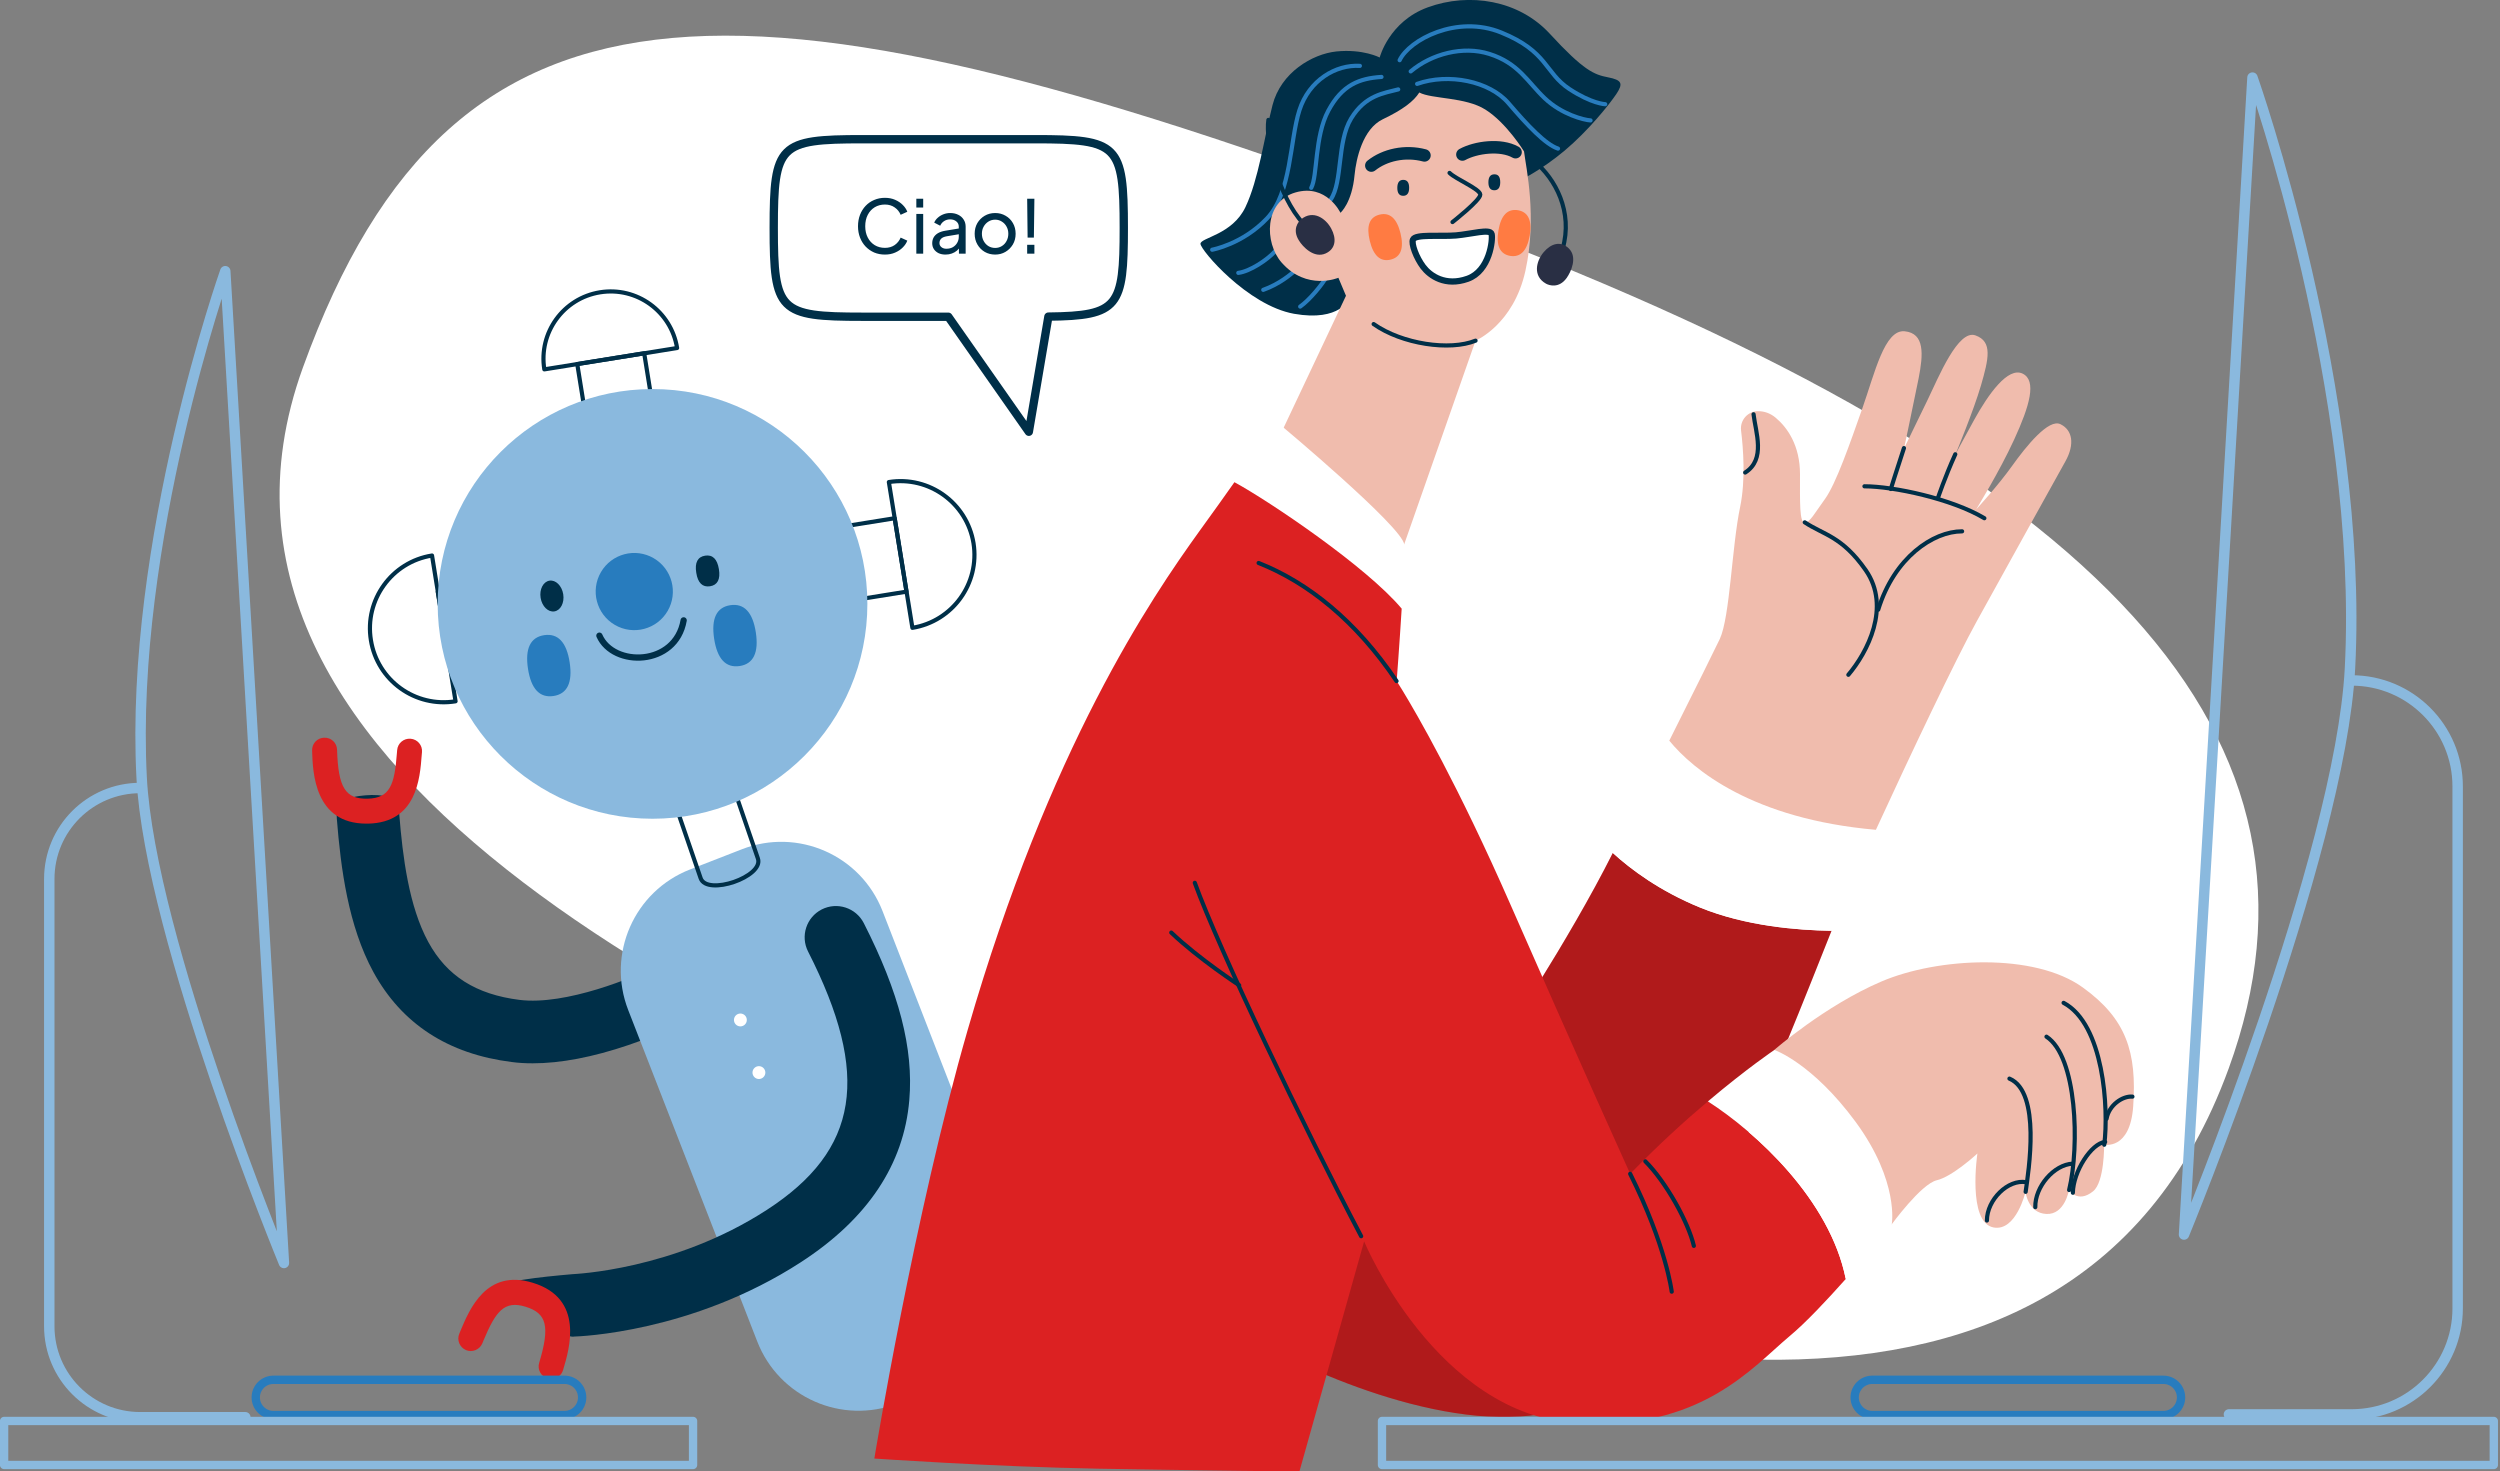 <svg width="542" height="319" viewBox="0 0 542 319" fill="none" xmlns="http://www.w3.org/2000/svg">
<rect x="0" y="0" width="542" height="319" fill="#808080" stroke="none"/>
<g clip-path="url(#clip0_4334_7163)">
<path d="M483.172 231.67C509.084 160.546 457.735 102.363 316.155 48.895C162.555 -9.121 98.766 -11.798 65.658 79.715C33.164 169.639 165.288 226.957 245.728 260.343C326.754 293.981 448.028 328.093 483.172 231.67Z" fill="white"/>
<path d="M115.5 230.527C113.91 230.527 112.404 230.443 110.954 230.248C97.147 228.519 87.078 221.964 80.942 210.723C75.503 200.738 73.885 188.326 73.021 177.476C72.714 173.739 75.447 172.735 79.185 172.428C82.922 172.121 86.241 172.651 86.548 176.388C87.301 185.816 88.64 196.471 92.852 204.225C96.868 211.588 103.144 215.577 112.627 216.776C122.696 218.031 137.618 211.839 142.499 209.357C145.846 207.655 149.919 208.994 151.62 212.313C153.321 215.632 152.011 219.733 148.663 221.434C148.44 221.546 143.308 224.167 136.252 226.566C128.526 229.188 121.553 230.527 115.5 230.527Z" fill="#002F48"/>
<path d="M205.897 299.866L194.657 304.245C182.552 308.959 168.885 302.962 164.171 290.829L136.195 218.979C131.482 206.874 137.478 193.207 149.611 188.494L160.852 184.115C172.957 179.401 186.624 185.398 191.338 197.531L219.285 269.38C223.999 281.513 218.002 295.152 205.897 299.866Z" fill="#8AB9DE"/>
<path d="M124.258 289.797C120.604 289.797 120.464 282.517 110.339 279.114C106.797 277.915 117.647 276.799 124.09 276.242C124.285 276.214 146.013 275.433 166.263 262.296C186.261 249.326 188.827 233.093 175.188 206.289C173.487 202.942 174.826 198.869 178.145 197.168C181.492 195.467 185.564 196.805 187.265 200.124C194.936 215.186 198.087 227.375 197.139 238.476C195.968 252.478 188.046 264.304 173.626 273.648C150.058 288.932 125.457 289.741 124.425 289.769C124.369 289.797 124.313 289.797 124.258 289.797Z" fill="#002F48"/>
<path d="M164.311 186.123C165.678 190.056 153.238 194.323 151.899 190.39L145.065 170.503L157.477 166.236L164.311 186.123Z" stroke="#002F48" stroke-width="0.904" stroke-miterlimit="10" stroke-linecap="round" stroke-linejoin="round"/>
<path d="M192.705 104.511C201.435 103.116 209.635 109.057 211.058 117.76C212.453 126.49 206.512 134.69 197.809 136.113L192.705 104.511Z" stroke="#002F48" stroke-width="0.904" stroke-miterlimit="10" stroke-linecap="round" stroke-linejoin="round"/>
<path d="M193.963 112.354L181.021 114.435L183.581 130.352L196.523 128.27L193.963 112.354Z" stroke="#002F48" stroke-width="0.904" stroke-miterlimit="10" stroke-linecap="round" stroke-linejoin="round"/>
<path d="M93.66 120.438C84.93 121.832 78.989 130.06 80.412 138.79C81.806 147.521 90.034 153.462 98.764 152.039L93.66 120.438Z" stroke="#002F48" stroke-width="0.904" stroke-miterlimit="10" stroke-linecap="round" stroke-linejoin="round"/>
<path d="M97.469 144.223L110.412 142.141L107.852 126.224L94.909 128.306L97.469 144.223Z" stroke="#002F48" stroke-width="0.904" stroke-miterlimit="10" stroke-linecap="round" stroke-linejoin="round"/>
<path d="M146.795 75.448C145.512 67.499 138.037 62.088 130.088 63.371C122.139 64.654 116.728 72.129 118.011 80.078L146.795 75.448Z" stroke="#002F48" stroke-width="0.904" stroke-miterlimit="10" stroke-linecap="round" stroke-linejoin="round"/>
<path d="M125.148 78.923L127.044 90.71L141.556 88.375L139.661 76.589L125.148 78.923Z" stroke="#002F48" stroke-width="0.904" stroke-miterlimit="10" stroke-linecap="round" stroke-linejoin="round"/>
<path d="M141.467 177.504C167.192 177.504 188.047 156.65 188.047 130.925C188.047 105.2 167.192 84.345 141.467 84.345C115.742 84.345 94.888 105.2 94.888 130.925C94.888 156.65 115.742 177.504 141.467 177.504Z" fill="#8AB9DE"/>
<path d="M144.742 132.462C147.067 128.469 145.716 123.346 141.723 121.02C137.729 118.694 132.607 120.046 130.281 124.039C127.955 128.033 129.307 133.155 133.3 135.481C137.293 137.807 142.416 136.455 144.742 132.462Z" fill="#287CBE"/>
<path d="M120.193 132.552C121.546 132.334 122.404 130.666 122.108 128.826C121.812 126.986 120.474 125.67 119.121 125.888C117.767 126.106 116.91 127.774 117.206 129.614C117.502 131.455 118.839 132.77 120.193 132.552Z" fill="#002F48"/>
<path d="M155.858 123.394C156.221 125.598 155.552 126.853 153.934 127.104C152.316 127.355 151.284 126.379 150.95 124.175C150.587 121.972 151.256 120.717 152.874 120.466C154.492 120.214 155.496 121.191 155.858 123.394Z" fill="#002F48"/>
<path d="M129.947 137.814C132.96 144.704 146.487 144.508 148.216 134.495" stroke="#002F48" stroke-width="1.356" stroke-miterlimit="10" stroke-linecap="round" stroke-linejoin="round"/>
<path d="M160.349 144.397C157.365 144.843 155.496 142.862 154.827 138.483C154.157 134.104 155.357 131.65 158.341 131.204C161.326 130.757 163.194 132.738 163.864 137.117C164.533 141.496 163.334 143.95 160.349 144.397Z" fill="#287CBE"/>
<path d="M119.99 150.895C117.006 151.342 115.137 149.361 114.467 144.982C113.798 140.603 114.997 138.149 117.982 137.702C120.966 137.256 122.835 139.237 123.504 143.616C124.174 147.995 122.974 150.449 119.99 150.895Z" fill="#287CBE"/>
<path d="M79.435 178.564C68.167 178.564 67.805 167.491 67.665 162.721C67.609 161.215 68.781 159.96 70.287 159.932C71.793 159.876 73.048 161.048 73.076 162.554C73.327 170.782 74.889 173.264 79.714 173.153C84.54 173.041 85.544 170.141 86.046 163.307L86.102 162.638C86.213 161.131 87.524 160.044 89.002 160.155C90.508 160.267 91.624 161.578 91.485 163.056L91.429 163.697C91.038 168.802 90.341 178.313 79.826 178.564C79.714 178.564 79.575 178.564 79.435 178.564Z" fill="#DC2122"/>
<path d="M119.488 298.946C119.237 298.946 118.958 298.918 118.707 298.834C117.284 298.416 116.448 296.882 116.894 295.459C119.265 287.566 118.567 284.721 113.937 283.298C109.307 281.876 107.466 284.302 104.817 290.634L104.566 291.247C103.98 292.614 102.39 293.283 101.023 292.698C99.657 292.112 98.987 290.522 99.573 289.155L99.824 288.542C101.804 283.8 105.458 275.014 115.527 278.11C126.712 281.541 123.476 292.363 122.082 296.993C121.747 298.192 120.659 298.946 119.488 298.946Z" fill="#DC2122"/>
<path d="M160.517 222.522C161.287 222.522 161.911 221.897 161.911 221.127C161.911 220.357 161.287 219.732 160.517 219.732C159.746 219.732 159.122 220.357 159.122 221.127C159.122 221.897 159.746 222.522 160.517 222.522Z" fill="white"/>
<path d="M165.928 232.535C165.928 233.316 165.286 233.93 164.533 233.93C163.752 233.93 163.139 233.288 163.139 232.535C163.139 231.754 163.78 231.14 164.533 231.14C165.314 231.14 165.928 231.782 165.928 232.535Z" fill="white"/>
<path d="M48.839 58.796L61.557 273.815C61.557 273.815 32.494 203.36 30.709 168.578C28.059 117.592 48.839 58.796 48.839 58.796Z" stroke="#8AB9DE" stroke-width="2.259" stroke-miterlimit="10" stroke-linecap="round" stroke-linejoin="round"/>
<path d="M30.402 170.838C19.524 170.838 10.683 179.652 10.683 190.557V287.537C10.683 298.415 19.497 307.257 30.402 307.257H53.19" stroke="#8AB9DE" stroke-width="2.259" stroke-miterlimit="10" stroke-linecap="round" stroke-linejoin="round"/>
<path d="M122.389 306.783H59.269C57.15 306.783 55.448 305.054 55.448 302.962C55.448 300.842 57.178 299.141 59.269 299.141H122.389C124.509 299.141 126.21 300.87 126.21 302.962C126.21 305.054 124.509 306.783 122.389 306.783Z" stroke="#287CBE" stroke-width="1.807" stroke-miterlimit="10" stroke-linecap="round" stroke-linejoin="round"/>
<path d="M150.254 308.066H0.893V317.605H150.254V308.066Z" stroke="#8AB9DE" stroke-width="1.807" stroke-miterlimit="10" stroke-linecap="round" stroke-linejoin="round"/>
<path d="M368.65 196.777C378.44 200.766 389.681 201.686 397.072 201.798C387.31 226.231 360.562 295.877 342.209 304.161C321.764 313.366 288.322 299.559 274.292 291.749C260.262 283.94 286.899 242.855 286.899 242.855L325.167 226.231C325.167 226.231 339.894 204.336 349.656 184.923C353.533 188.466 359.809 193.179 368.65 196.777Z" fill="#DC2122"/>
<path d="M368.65 196.777C378.44 200.766 389.681 201.686 397.072 201.798C387.31 226.231 360.562 295.877 342.209 304.161C321.764 313.366 288.322 299.559 274.292 291.749C260.262 283.94 286.899 242.855 286.899 242.855L325.167 226.231C325.167 226.231 339.894 204.336 349.656 184.923C353.533 188.466 359.809 193.179 368.65 196.777Z" fill="black" fill-opacity="0.2"/>
<path d="M406.666 179.875C403.849 186.011 401.366 191.478 399.693 195.383C399.051 196.833 398.159 199.037 397.043 201.798C389.652 201.687 378.411 200.766 368.621 196.778C359.808 193.179 353.532 188.466 349.627 184.896L361.844 160.546C367.032 166.849 379.918 177.56 406.666 179.875Z" fill="white"/>
<path d="M332.669 35.004C337.187 38.714 341.092 45.91 338.777 53.943" stroke="#002F48" stroke-width="0.904" stroke-miterlimit="10" stroke-linecap="round" stroke-linejoin="round"/>
<path d="M335.179 61.502C332.251 59.856 333.032 56.649 334.622 54.724C336.211 52.8 338.331 52.158 340.088 53.831C342.097 55.756 340.563 58.992 339.642 60.275C337.997 62.562 335.877 61.892 335.179 61.502Z" fill="#292F44"/>
<path d="M299.115 12.468C299.115 12.468 301.123 4.658 309.547 1.59C318.584 -1.702 329.294 0.028 335.988 7.308C343.408 15.368 345.611 16.177 348.623 16.763C351.636 17.349 351.943 18.102 350.436 20.361C348.93 22.62 344.328 28.366 339.168 32.689C334.12 36.901 329.992 38.853 329.992 38.853L292.561 64.709C292.561 64.709 290.608 69.813 280.539 68.028C270.47 66.215 260.262 54.194 260.262 52.855C260.262 51.516 267.179 50.903 270.024 44.878C272.869 38.881 274.068 29.844 275.881 22.788C277.694 15.731 284.472 11.714 289.716 11.157C295.517 10.571 299.115 12.468 299.115 12.468Z" fill="#002F48"/>
<path d="M303.439 13.053C305.531 8.646 315.851 3.124 325.474 7.056C335.571 11.157 334.902 15.759 340.201 19.273C345.11 22.509 348.011 22.592 348.011 22.592" stroke="#287CBE" stroke-width="0.904" stroke-miterlimit="10" stroke-linecap="round" stroke-linejoin="round"/>
<path d="M305.838 15.48C310.356 11.686 317.162 9.873 322.88 11.686C329.239 13.694 331.192 17.795 334.901 21.309C338.611 24.823 343.408 26.023 344.831 26.107" stroke="#287CBE" stroke-width="0.904" stroke-miterlimit="10" stroke-linecap="round" stroke-linejoin="round"/>
<path d="M307.232 18.185C314.038 15.787 322.963 17.572 327.064 22.397C331.164 27.194 335.069 31.322 337.774 32.215" stroke="#287CBE" stroke-width="0.904" stroke-miterlimit="10" stroke-linecap="round" stroke-linejoin="round"/>
<path d="M303.132 19.384C300.12 20.193 296.02 20.584 292.924 25.688C289.828 30.792 291.111 39.411 288.517 43.232" stroke="#287CBE" stroke-width="0.904" stroke-miterlimit="10" stroke-linecap="round" stroke-linejoin="round"/>
<path d="M299.506 16.679C294.709 16.986 290.999 18.38 287.987 23.987C284.975 29.593 285.672 38.1 284.277 40.722" stroke="#287CBE" stroke-width="0.904" stroke-miterlimit="10" stroke-linecap="round" stroke-linejoin="round"/>
<path d="M294.821 14.28C289.605 13.974 283.803 17.377 281.712 23.903C279.62 30.402 280.01 41.726 274.711 47.333C269.411 52.939 262.801 54.138 262.801 54.138" stroke="#287CBE" stroke-width="0.904" stroke-miterlimit="10" stroke-linecap="round" stroke-linejoin="round"/>
<path d="M268.463 59.159C270.973 58.852 274.766 56.342 276.468 54.445" stroke="#287CBE" stroke-width="0.904" stroke-miterlimit="10" stroke-linecap="round" stroke-linejoin="round"/>
<path d="M273.874 62.84C277.277 61.641 279.982 59.438 280.986 58.433" stroke="#287CBE" stroke-width="0.904" stroke-miterlimit="10" stroke-linecap="round" stroke-linejoin="round"/>
<path d="M281.879 66.466C283.887 65.072 286.788 61.557 287.68 59.856" stroke="#287CBE" stroke-width="0.904" stroke-miterlimit="10" stroke-linecap="round" stroke-linejoin="round"/>
<path d="M290.609 46.133C290.609 46.133 287.596 39.774 280.846 41.726C274.097 43.679 274.069 52.576 277.834 56.899C283.301 63.147 290.162 60.219 290.162 60.219L291.808 64.124L276.774 95.948L304.415 118.039L319.895 73.858C319.895 73.858 328.151 70.399 330.717 58.684C333.283 46.97 330.857 36.455 330.41 32.829C330.41 32.829 326.645 26.665 322.043 23.764C317.692 21.003 310.412 21.505 307.706 20.054C306.507 21.951 304.164 23.764 299.785 25.856C295.434 27.948 294.011 34.446 293.677 37.877C293.119 44.013 290.609 46.133 290.609 46.133Z" fill="#F0BCAD"/>
<path d="M305.503 40.722C305.503 41.865 305.056 42.451 304.22 42.451C303.355 42.451 302.937 41.865 302.937 40.722C302.937 39.578 303.383 38.993 304.22 38.993C305.084 38.993 305.503 39.578 305.503 40.722Z" fill="#002F48"/>
<path d="M325.252 39.523C325.252 40.666 324.805 41.252 323.969 41.252C323.104 41.252 322.686 40.666 322.686 39.523C322.686 38.379 323.132 37.794 323.969 37.794C324.833 37.766 325.252 38.352 325.252 39.523Z" fill="#002F48"/>
<path d="M297.303 35.897C300.203 33.582 304.61 32.578 308.822 33.693" stroke="#002F48" stroke-width="2.711" stroke-miterlimit="10" stroke-linecap="round" stroke-linejoin="round"/>
<path d="M317.05 33.498C319.951 31.908 325.362 31.183 328.569 32.996" stroke="#002F48" stroke-width="2.711" stroke-miterlimit="10" stroke-linecap="round" stroke-linejoin="round"/>
<path d="M314.261 37.487C315.627 38.853 320.927 41.001 320.927 42.201C320.927 43.428 314.902 48.142 314.902 48.142" stroke="#002F48" stroke-width="0.904" stroke-miterlimit="10" stroke-linecap="round" stroke-linejoin="round"/>
<path d="M301.486 56.286C299.283 56.816 297.749 55.449 296.968 52.213C296.187 48.978 296.884 47.053 299.115 46.523C301.319 45.993 302.853 47.36 303.634 50.596C304.415 53.831 303.69 55.756 301.486 56.286Z" fill="#FF7B42"/>
<path d="M327.399 55.477C325.168 55.086 324.303 53.218 324.861 49.954C325.419 46.663 326.841 45.212 329.1 45.575C331.332 45.966 332.196 47.834 331.639 51.098C331.053 54.389 329.63 55.839 327.399 55.477Z" fill="#FF7B42"/>
<path d="M306.34 51.935C306.898 50.707 312.253 51.321 315.656 51.042C319.058 50.735 323.075 49.536 323.382 50.735C323.688 51.935 322.991 58.74 318.166 60.442C313.368 62.143 310.049 59.828 308.543 57.848C307.037 55.84 305.921 52.827 306.34 51.935Z" fill="white" stroke="#002F48" stroke-width="1.356" stroke-miterlimit="10" stroke-linecap="round" stroke-linejoin="round"/>
<path d="M274.99 25.995C274.292 30.514 276.998 42.424 282.604 48.532" stroke="#002F48" stroke-width="0.904" stroke-miterlimit="10" stroke-linecap="round" stroke-linejoin="round"/>
<path d="M282.102 47.528C284.696 45.436 287.401 47.333 288.6 49.536C289.8 51.74 289.605 53.943 287.401 54.947C284.863 56.091 282.408 53.469 281.6 52.13C280.093 49.732 281.488 48.03 282.102 47.528Z" fill="#292F44"/>
<path d="M319.895 73.858C314.345 76.117 303.969 74.611 297.805 70.26" stroke="#002F48" stroke-width="0.904" stroke-miterlimit="10" stroke-linecap="round" stroke-linejoin="round"/>
<path d="M303.857 131.929C296.298 122.892 275.324 108.723 267.598 104.511C272.981 96.729 275.742 91.876 277.695 92.211C277.695 92.211 304.136 114.301 304.443 118.066C304.554 119.712 304.248 125.737 303.857 131.929Z" fill="white"/>
<path d="M384.659 227.626C384.659 227.626 395.677 218.003 407.893 212.788C420.11 207.572 441.057 206.484 451.572 214.099C460.999 220.904 463.287 228.128 462.478 239.843C461.808 249.438 456.174 248.155 456.174 248.155C456.174 248.155 456.286 256.271 453.775 258.279C450.4 260.985 448.56 257.973 448.56 257.973C448.56 257.973 447.667 263.384 443.651 263.188C439.634 262.993 439.132 258.391 439.132 258.391C439.132 258.391 437.124 267.01 432.215 266.117C426.469 265.057 428.701 250.079 428.701 250.079C428.701 250.079 423.29 255.1 419.887 255.881C416.484 256.69 410.069 265.503 410.069 265.503L384.659 227.626Z" fill="#F0BCAD"/>
<path d="M439.16 258.391C439.774 253.984 442.563 236.746 435.646 233.846" stroke="#002F48" stroke-width="0.904" stroke-miterlimit="10" stroke-linecap="round" stroke-linejoin="round"/>
<path d="M448.587 258C450.902 248.377 450.288 229.048 443.678 224.753" stroke="#002F48" stroke-width="0.904" stroke-miterlimit="10" stroke-linecap="round" stroke-linejoin="round"/>
<path d="M456.202 248.182C457.206 240.261 456.09 222.048 447.388 217.417" stroke="#002F48" stroke-width="0.904" stroke-miterlimit="10" stroke-linecap="round" stroke-linejoin="round"/>
<path d="M439.271 256.299C435.366 255.601 430.764 260.092 430.764 264.611" stroke="#002F48" stroke-width="0.904" stroke-miterlimit="10" stroke-linecap="round" stroke-linejoin="round"/>
<path d="M449.368 252.282C445.268 252.478 441.168 257.303 441.251 261.71" stroke="#002F48" stroke-width="0.904" stroke-miterlimit="10" stroke-linecap="round" stroke-linejoin="round"/>
<path d="M456.397 247.569C453.385 247.875 449.48 253.984 449.396 258.586" stroke="#002F48" stroke-width="0.904" stroke-miterlimit="10" stroke-linecap="round" stroke-linejoin="round"/>
<path d="M462.31 237.751C460.218 237.555 457.206 239.564 456.704 242.548" stroke="#002F48" stroke-width="0.904" stroke-miterlimit="10" stroke-linecap="round" stroke-linejoin="round"/>
<path d="M370.267 238.783C365.331 242.939 359.529 248.21 353.421 254.486C353.421 254.486 341.985 229.244 327.565 196.331C316.046 170.057 307.12 154.716 303.996 149.584C303.271 148.385 302.853 147.743 302.797 147.66C302.797 147.66 303.411 139.683 303.885 131.957C296.326 122.92 275.351 108.751 267.625 104.539C266.788 105.766 261.768 112.767 259.983 115.221C249.607 129.642 227.517 161.94 209.805 223.247C198.314 262.993 189.556 316.211 189.556 316.211C189.556 316.211 215.16 317.996 238.227 318.414C260.652 318.805 281.711 319.028 281.711 319.028L295.74 269.129C295.74 269.129 311.36 306.783 342.013 308.596C368.789 310.158 379.89 296.435 388.007 289.658C391.493 286.757 396.068 281.876 400.168 277.274C396.709 260.092 380.699 245.477 370.267 238.783Z" fill="#DC2122"/>
<path d="M410.125 265.503C410.125 265.503 405.579 271.137 400.14 277.245C396.709 260.064 380.699 245.477 370.268 238.783C378.83 231.558 384.688 227.626 384.688 227.626C384.688 227.626 392.888 230.443 402.315 243.245C411.854 256.271 410.125 265.503 410.125 265.503Z" fill="white"/>
<path d="M447.78 100.02C445.688 103.786 434.754 123.449 428.562 134.69C424.044 142.834 414.17 163.642 406.695 179.903C379.946 177.56 367.06 166.877 361.9 160.573C367.702 148.998 372.165 140.017 372.862 138.511C375.065 133.714 375.456 118.485 377.269 109.866C378.468 104.064 377.938 97.203 377.464 93.354C377.185 91.067 378.97 89.087 381.257 89.142C382.457 89.17 383.74 89.533 384.967 90.565C387.533 92.712 390.239 96.617 390.239 102.781C390.239 108.806 390.099 113.436 391.298 113.297C392.498 113.129 393.251 111.484 395.65 108.192C398.048 104.873 401.061 96.171 403.766 88.501C406.472 80.831 408.564 71.375 412.943 71.821C417.294 72.268 416.987 76.786 415.955 82.03C414.895 87.301 412.803 97.203 412.803 97.203L417.907 86.688C420.306 81.723 424.518 71.347 428.283 72.714C432.049 74.053 431.128 77.818 429.483 83.536C427.865 89.059 424.155 97.984 423.932 98.542C424.044 98.319 425.048 96.366 427.976 91.067C431.128 85.349 435.34 79.492 438.492 80.998C441.643 82.504 439.998 88.055 436.679 95.278C433.415 102.391 428.562 110.201 428.423 110.452C428.618 110.256 433.304 105.124 436.232 100.996C439.245 96.785 444.182 90.621 446.748 91.987C449.286 93.242 449.872 96.255 447.78 100.02Z" fill="#F0BCAD"/>
<path d="M391.271 113.241C395.315 115.946 399.359 116.253 404.491 123.617C410.042 131.594 404.798 141.495 400.726 146.293" stroke="#002F48" stroke-width="0.904" stroke-miterlimit="10" stroke-linecap="round" stroke-linejoin="round"/>
<path d="M404.213 105.431C410.516 105.431 423.152 108.137 430.208 112.349" stroke="#002F48" stroke-width="0.904" stroke-miterlimit="10" stroke-linecap="round" stroke-linejoin="round"/>
<path d="M412.776 97.147C411.13 102.112 409.931 106.017 409.931 106.017" stroke="#002F48" stroke-width="0.904" stroke-miterlimit="10" stroke-linecap="round" stroke-linejoin="round"/>
<path d="M423.904 98.486C421.645 103.479 420.139 107.969 420.139 107.969" stroke="#002F48" stroke-width="0.904" stroke-miterlimit="10" stroke-linecap="round" stroke-linejoin="round"/>
<path d="M425.383 115.193C419.079 115.193 410.656 120.911 407.197 132.18" stroke="#002F48" stroke-width="0.904" stroke-miterlimit="10" stroke-linecap="round" stroke-linejoin="round"/>
<path d="M380.169 89.812C380.616 93.717 382.875 99.574 378.356 102.447" stroke="#002F48" stroke-width="0.904" stroke-miterlimit="10" stroke-linecap="round" stroke-linejoin="round"/>
<path d="M295.098 268.014C282.77 244.584 264.138 205.508 259.034 191.395" stroke="#002F48" stroke-width="0.904" stroke-miterlimit="10" stroke-linecap="round" stroke-linejoin="round"/>
<path d="M253.93 202.188C259.926 207.906 268.657 213.596 268.657 213.596" stroke="#002F48" stroke-width="0.904" stroke-miterlimit="10" stroke-linecap="round" stroke-linejoin="round"/>
<path d="M353.42 254.486C361.23 270.106 362.429 280.035 362.429 280.035" stroke="#002F48" stroke-width="0.904" stroke-miterlimit="10" stroke-linecap="round" stroke-linejoin="round"/>
<path d="M356.712 251.781C361.23 256.299 366.028 265.001 367.227 270.106" stroke="#002F48" stroke-width="0.904" stroke-miterlimit="10" stroke-linecap="round" stroke-linejoin="round"/>
<path d="M302.769 147.66C293.9 134.495 283.496 126.267 272.869 122.055" stroke="#002F48" stroke-width="0.904" stroke-miterlimit="10" stroke-linecap="round" stroke-linejoin="round"/>
<path d="M488.334 16.819L473.495 267.651C473.495 267.651 507.384 185.453 509.476 144.87C512.572 85.405 488.334 16.819 488.334 16.819Z" stroke="#8AB9DE" stroke-width="2.259" stroke-miterlimit="10" stroke-linecap="round" stroke-linejoin="round"/>
<path d="M509.838 147.521C522.529 147.521 532.821 157.813 532.821 170.503V283.661C532.821 296.352 522.529 306.644 509.838 306.644H483.229" stroke="#8AB9DE" stroke-width="2.259" stroke-miterlimit="10" stroke-linecap="round" stroke-linejoin="round"/>
<path d="M469.031 306.783H405.912C403.792 306.783 402.091 305.054 402.091 302.962C402.091 300.842 403.82 299.141 405.912 299.141H469.031C471.151 299.141 472.853 300.87 472.853 302.962C472.853 305.054 471.151 306.783 469.031 306.783Z" stroke="#287CBE" stroke-width="1.807" stroke-miterlimit="10" stroke-linecap="round" stroke-linejoin="round"/>
<path d="M540.658 308.066H299.616V317.605H540.658V308.066Z" stroke="#8AB9DE" stroke-width="1.807" stroke-miterlimit="10" stroke-linecap="round" stroke-linejoin="round"/>
<path d="M186.99 30.179H224.393C242.439 30.179 243.638 31.35 243.638 49.424C243.638 66.466 242.578 68.475 227.293 68.642L223.054 93.605L205.593 68.67H186.99C168.943 68.67 167.744 67.498 167.744 49.424C167.744 31.35 168.943 30.179 186.99 30.179Z" stroke="#002F48" stroke-width="1.807" stroke-miterlimit="10" stroke-linecap="round" stroke-linejoin="round"/>
<path d="M191.855 55.192C191.012 55.192 190.234 55.043 189.519 54.744C188.815 54.435 188.196 54.003 187.663 53.448C187.14 52.894 186.735 52.243 186.447 51.496C186.159 50.75 186.015 49.934 186.015 49.048C186.015 48.152 186.159 47.331 186.447 46.584C186.735 45.838 187.14 45.187 187.663 44.632C188.186 44.078 188.804 43.651 189.519 43.352C190.234 43.043 191.012 42.888 191.855 42.888C192.676 42.888 193.412 43.032 194.063 43.32C194.724 43.608 195.279 43.982 195.727 44.44C196.186 44.899 196.511 45.39 196.703 45.912L195.263 46.568C194.986 45.907 194.554 45.374 193.967 44.968C193.38 44.552 192.676 44.344 191.855 44.344C191.023 44.344 190.282 44.542 189.631 44.936C188.991 45.331 188.49 45.88 188.127 46.584C187.764 47.288 187.583 48.11 187.583 49.048C187.583 49.976 187.764 50.792 188.127 51.496C188.49 52.2 188.991 52.75 189.631 53.144C190.282 53.539 191.023 53.736 191.855 53.736C192.676 53.736 193.38 53.534 193.967 53.128C194.554 52.712 194.986 52.174 195.263 51.512L196.703 52.168C196.511 52.691 196.186 53.182 195.727 53.64C195.279 54.099 194.724 54.472 194.063 54.76C193.412 55.048 192.676 55.192 191.855 55.192ZM198.66 55V46.376H200.148V55H198.66ZM198.66 45V43.08H200.148V45H198.66ZM204.985 55.192C204.419 55.192 203.918 55.091 203.481 54.888C203.054 54.675 202.718 54.387 202.473 54.024C202.227 53.651 202.105 53.224 202.105 52.744C202.105 52.286 202.201 51.875 202.393 51.512C202.595 51.139 202.905 50.824 203.321 50.568C203.747 50.312 204.281 50.131 204.921 50.024L208.121 49.496V50.744L205.257 51.224C204.702 51.32 204.297 51.496 204.041 51.752C203.795 52.008 203.673 52.323 203.673 52.696C203.673 53.048 203.811 53.342 204.089 53.576C204.377 53.811 204.734 53.928 205.161 53.928C205.705 53.928 206.174 53.816 206.569 53.592C206.974 53.358 207.289 53.043 207.513 52.648C207.747 52.254 207.865 51.816 207.865 51.336V49.144C207.865 48.675 207.689 48.296 207.337 48.008C206.995 47.71 206.542 47.56 205.977 47.56C205.486 47.56 205.049 47.688 204.665 47.944C204.291 48.19 204.014 48.52 203.833 48.936L202.537 48.264C202.697 47.87 202.953 47.518 203.305 47.208C203.657 46.888 204.067 46.638 204.537 46.456C205.006 46.275 205.497 46.184 206.009 46.184C206.67 46.184 207.251 46.312 207.753 46.568C208.254 46.814 208.643 47.16 208.921 47.608C209.209 48.046 209.353 48.558 209.353 49.144V55H207.897V53.368L208.169 53.464C207.987 53.806 207.742 54.104 207.433 54.36C207.123 54.616 206.761 54.819 206.345 54.968C205.929 55.118 205.475 55.192 204.985 55.192ZM215.756 55.192C214.924 55.192 214.172 55 213.5 54.616C212.828 54.222 212.294 53.683 211.9 53C211.505 52.318 211.308 51.544 211.308 50.68C211.308 49.816 211.5 49.048 211.884 48.376C212.278 47.704 212.812 47.171 213.484 46.776C214.156 46.382 214.913 46.184 215.756 46.184C216.588 46.184 217.34 46.382 218.012 46.776C218.684 47.16 219.212 47.688 219.596 48.36C219.99 49.032 220.188 49.806 220.188 50.68C220.188 51.555 219.985 52.334 219.58 53.016C219.174 53.688 218.636 54.222 217.964 54.616C217.302 55 216.566 55.192 215.756 55.192ZM215.756 53.752C216.289 53.752 216.769 53.619 217.196 53.352C217.633 53.086 217.974 52.718 218.22 52.248C218.476 51.779 218.604 51.256 218.604 50.68C218.604 50.094 218.476 49.576 218.22 49.128C217.974 48.67 217.633 48.307 217.196 48.04C216.769 47.763 216.289 47.624 215.756 47.624C215.212 47.624 214.721 47.763 214.284 48.04C213.857 48.307 213.516 48.67 213.26 49.128C213.004 49.576 212.876 50.094 212.876 50.68C212.876 51.256 213.004 51.779 213.26 52.248C213.516 52.718 213.857 53.086 214.284 53.352C214.721 53.619 215.212 53.752 215.756 53.752ZM222.785 51.512L222.689 43.08H224.257L224.145 51.512H222.785ZM222.689 55V53.08H224.257V55H222.689Z" fill="#002F48"/>
</g>
<defs>
<clipPath id="clip0_4334_7163">
<rect width="541.578" height="319" fill="white"/>
</clipPath>
</defs>
</svg>
